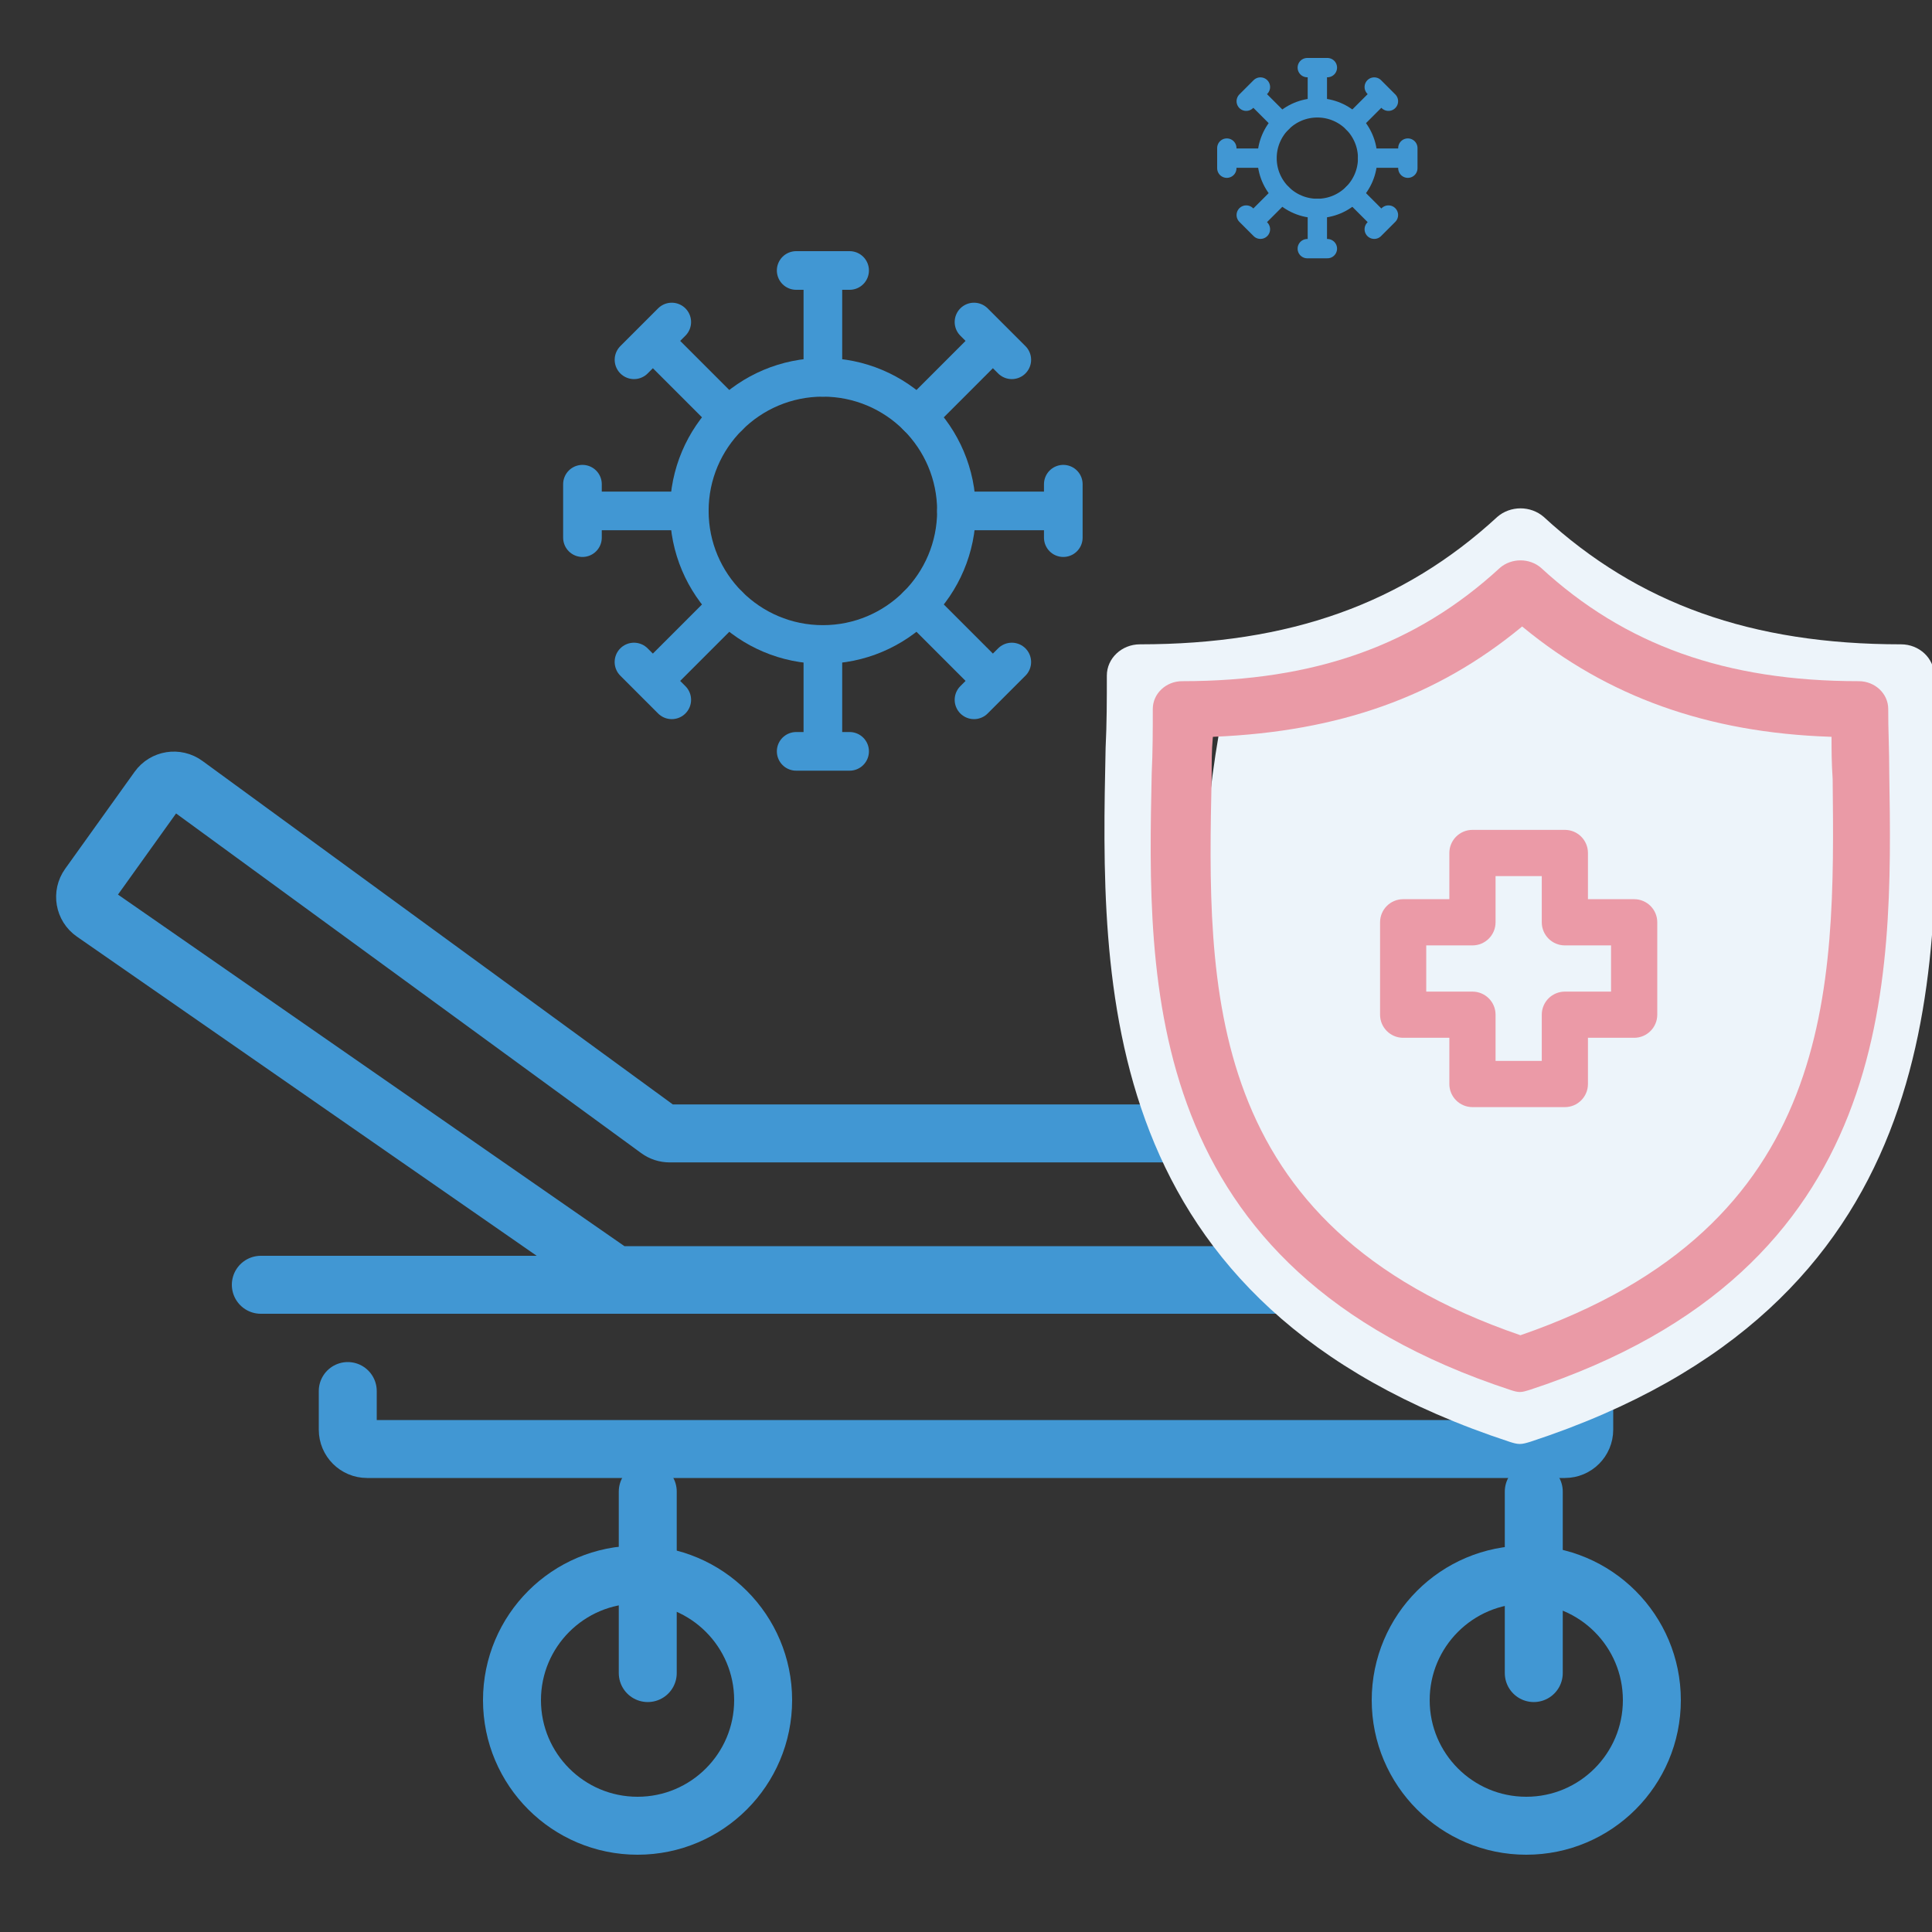 <svg width="50" height="50" viewBox="0 0 50 50" fill="none" xmlns="http://www.w3.org/2000/svg">
<rect x="0" y="0" width="50" height="50" fill="#333333" stroke="none"/>
<g clip-path="url(#clip0_1915_2057)">
<path d="M9 36V37C9 37.276 9.224 37.5 9.5 37.5H40.5C40.776 37.5 41 37.276 41 37V36" stroke="#4197D3" stroke-width="1.5" stroke-linecap="round"/>
<path d="M6.75 33.25L45.25 33.25" stroke="#4197D3" stroke-width="1.5" stroke-linecap="round"/>
<path d="M4.094 20.41L2.296 22.921C2.133 23.148 2.188 23.464 2.417 23.623L15.797 32.911C15.88 32.969 15.98 33 16.082 33H40.618C40.844 33 41.041 32.849 41.1 32.632L41.828 29.965C41.914 29.647 41.675 29.333 41.345 29.333H17.332C17.226 29.333 17.123 29.3 17.037 29.237L4.796 20.298C4.571 20.134 4.256 20.184 4.094 20.41Z" stroke="#4197D3" stroke-width="1.5" stroke-linecap="round"/>
<line x1="16.764" y1="38.602" x2="16.764" y2="43.299" stroke="#4197D3" stroke-width="1.5" stroke-linecap="round"/>
<line x1="39.694" y1="38.602" x2="39.694" y2="43.299" stroke="#4197D3" stroke-width="1.5" stroke-linecap="round"/>
<circle cx="16.5" cy="44" r="3.25" stroke="#4197D3" stroke-width="1.5"/>
<circle cx="39.5" cy="44" r="3.25" stroke="#4197D3" stroke-width="1.5"/>
<path d="M39.865 15.752C37.817 17.818 33.466 18.765 31.546 18.98C29.498 30.861 36.239 35.553 39.865 36.414C49.593 34.348 49.891 23.931 48.825 18.98C45.241 18.98 41.358 16.828 39.865 15.752Z" fill="#EDF4FA"/>
<path fill-rule="evenodd" clip-rule="evenodd" d="M30.391 18.34C30.358 18.682 30.36 19.056 30.36 19.418C30.229 25.571 30.081 32.536 39.349 35.718C48.578 32.531 48.505 25.624 48.44 19.529C48.408 19.047 48.407 18.679 48.407 18.345V18.294L48.357 18.293C44.808 18.172 41.89 17.131 39.432 15.11L39.398 15.082L39.366 15.11C36.913 17.127 34.077 18.139 30.441 18.293L30.395 18.296L30.391 18.34ZM39.333 37.37C39.25 37.37 39.166 37.345 39.077 37.317C28.306 33.785 28.484 25.447 28.613 19.36C28.645 18.714 28.645 18.099 28.645 17.483C28.645 17.037 29.03 16.675 29.502 16.675C33.368 16.675 36.31 15.626 38.754 13.374C38.915 13.234 39.132 13.156 39.351 13.156C39.571 13.156 39.785 13.234 39.948 13.374C42.393 15.627 45.331 16.675 49.198 16.675C49.672 16.675 50.057 17.037 50.057 17.483C50.057 17.768 50.062 18.068 50.072 18.376C50.08 18.697 50.088 19.027 50.088 19.357C50.184 25.453 50.315 33.801 39.608 37.312C39.508 37.342 39.42 37.37 39.333 37.37V37.37Z" fill="#EDF4FA"/>
<path fill-rule="evenodd" clip-rule="evenodd" d="M31.386 19.109C31.357 19.413 31.358 19.746 31.358 20.068C31.242 25.537 31.11 31.728 39.349 34.556C47.552 31.723 47.487 25.584 47.429 20.166C47.401 19.738 47.4 19.411 47.4 19.114V19.069L47.355 19.067C44.201 18.96 41.607 18.034 39.423 16.238L39.392 16.213L39.363 16.238C37.184 18.031 34.662 18.93 31.431 19.067L31.39 19.07L31.386 19.109ZM39.334 36.025C39.261 36.025 39.186 36.003 39.107 35.978C29.533 32.838 29.691 25.427 29.806 20.016C29.834 19.442 29.834 18.895 29.834 18.348C29.834 17.951 30.176 17.629 30.595 17.629C34.032 17.629 36.647 16.696 38.819 14.695C38.963 14.57 39.156 14.502 39.35 14.502C39.546 14.502 39.736 14.57 39.881 14.695C42.054 16.698 44.666 17.629 48.104 17.629C48.524 17.629 48.867 17.951 48.867 18.348C48.867 18.601 48.871 18.867 48.88 19.141C48.887 19.426 48.894 19.72 48.894 20.013C48.98 25.431 49.096 32.853 39.579 35.973C39.49 36 39.412 36.025 39.334 36.025V36.025Z" fill="#EA9AA6"/>
<path fill-rule="evenodd" clip-rule="evenodd" d="M36.911 25.663V24.467H38.107C38.437 24.467 38.705 24.199 38.705 23.869V22.673H39.901V23.869C39.901 24.199 40.169 24.467 40.499 24.467H41.694V25.663H40.499C40.169 25.663 39.901 25.93 39.901 26.26V27.456H38.705V26.26C38.705 25.93 38.437 25.663 38.107 25.663H36.911ZM38.107 28.652H40.499C40.829 28.652 41.096 28.384 41.096 28.054V26.858H42.292C42.622 26.858 42.89 26.59 42.89 26.26V23.869C42.89 23.539 42.622 23.271 42.292 23.271H41.096V22.075C41.096 21.745 40.829 21.477 40.499 21.477H38.107C37.777 21.477 37.509 21.745 37.509 22.075V23.271H36.314C35.983 23.271 35.716 23.539 35.716 23.869V26.26C35.716 26.59 35.983 26.858 36.314 26.858H37.509V28.054C37.509 28.384 37.777 28.652 38.107 28.652V28.652Z" fill="#EB9AA7"/>
<path d="M21.296 16.679C23.205 16.679 24.753 15.131 24.753 13.222C24.753 11.313 23.205 9.765 21.296 9.765C19.387 9.765 17.839 11.313 17.839 13.222C17.839 15.131 19.387 16.679 21.296 16.679Z" stroke="#4197D3" stroke-linecap="round" stroke-linejoin="round"/>
<path d="M20.605 7H21.988M21.296 9.765V7V9.765Z" stroke="#4197D3" stroke-linecap="round" stroke-linejoin="round"/>
<path d="M25.207 8.334L26.185 9.311M23.741 10.778L25.696 8.822L23.741 10.778Z" stroke="#4197D3" stroke-linecap="round" stroke-linejoin="round"/>
<path d="M27.518 12.531V13.914M24.753 13.222H27.518H24.753Z" stroke="#4197D3" stroke-linecap="round" stroke-linejoin="round"/>
<path d="M26.185 17.133L25.207 18.111M23.741 15.666L25.696 17.622L23.741 15.666Z" stroke="#4197D3" stroke-linecap="round" stroke-linejoin="round"/>
<path d="M21.988 19.445H20.605M21.296 16.679V19.445V16.679Z" stroke="#4197D3" stroke-linecap="round" stroke-linejoin="round"/>
<path d="M17.385 18.111L16.407 17.133M18.852 15.666L16.896 17.622L18.852 15.666Z" stroke="#4197D3" stroke-linecap="round" stroke-linejoin="round"/>
<path d="M15.074 13.914V12.531M17.839 13.222H15.074H17.839Z" stroke="#4197D3" stroke-linecap="round" stroke-linejoin="round"/>
<path d="M16.408 9.311L17.385 8.334M18.852 10.778L16.896 8.822L18.852 10.778Z" stroke="#4197D3" stroke-linecap="round" stroke-linejoin="round"/>
<path d="M34.093 5.394C34.811 5.394 35.394 4.811 35.394 4.093C35.394 3.374 34.811 2.791 34.093 2.791C33.374 2.791 32.791 3.374 32.791 4.093C32.791 4.811 33.374 5.394 34.093 5.394Z" stroke="#4197D3" stroke-width="0.5" stroke-linecap="round" stroke-linejoin="round"/>
<path d="M33.832 1.75H34.353M34.093 2.791V1.75V2.791Z" stroke="#4197D3" stroke-width="0.5" stroke-linecap="round" stroke-linejoin="round"/>
<path d="M35.565 2.252L35.933 2.62M35.013 3.172L35.749 2.436L35.013 3.172Z" stroke="#4197D3" stroke-width="0.5" stroke-linecap="round" stroke-linejoin="round"/>
<path d="M36.435 3.832V4.353M35.394 4.093H36.435H35.394Z" stroke="#4197D3" stroke-width="0.5" stroke-linecap="round" stroke-linejoin="round"/>
<path d="M35.933 5.565L35.565 5.933M35.013 5.013L35.749 5.749L35.013 5.013Z" stroke="#4197D3" stroke-width="0.5" stroke-linecap="round" stroke-linejoin="round"/>
<path d="M34.353 6.435H33.832M34.093 5.394V6.435V5.394Z" stroke="#4197D3" stroke-width="0.5" stroke-linecap="round" stroke-linejoin="round"/>
<path d="M32.62 5.933L32.252 5.565M33.172 5.013L32.436 5.749L33.172 5.013Z" stroke="#4197D3" stroke-width="0.5" stroke-linecap="round" stroke-linejoin="round"/>
<path d="M31.75 4.353V3.832M32.791 4.093H31.75H32.791Z" stroke="#4197D3" stroke-width="0.5" stroke-linecap="round" stroke-linejoin="round"/>
<path d="M32.252 2.62L32.62 2.252M33.172 3.172L32.436 2.436L33.172 3.172Z" stroke="#4197D3" stroke-width="0.5" stroke-linecap="round" stroke-linejoin="round"/>
</g>
<defs>
<clipPath id="clip0_1915_2057">
<rect width="50" height="50" fill="white"/>
</clipPath>
</defs>
</svg>
